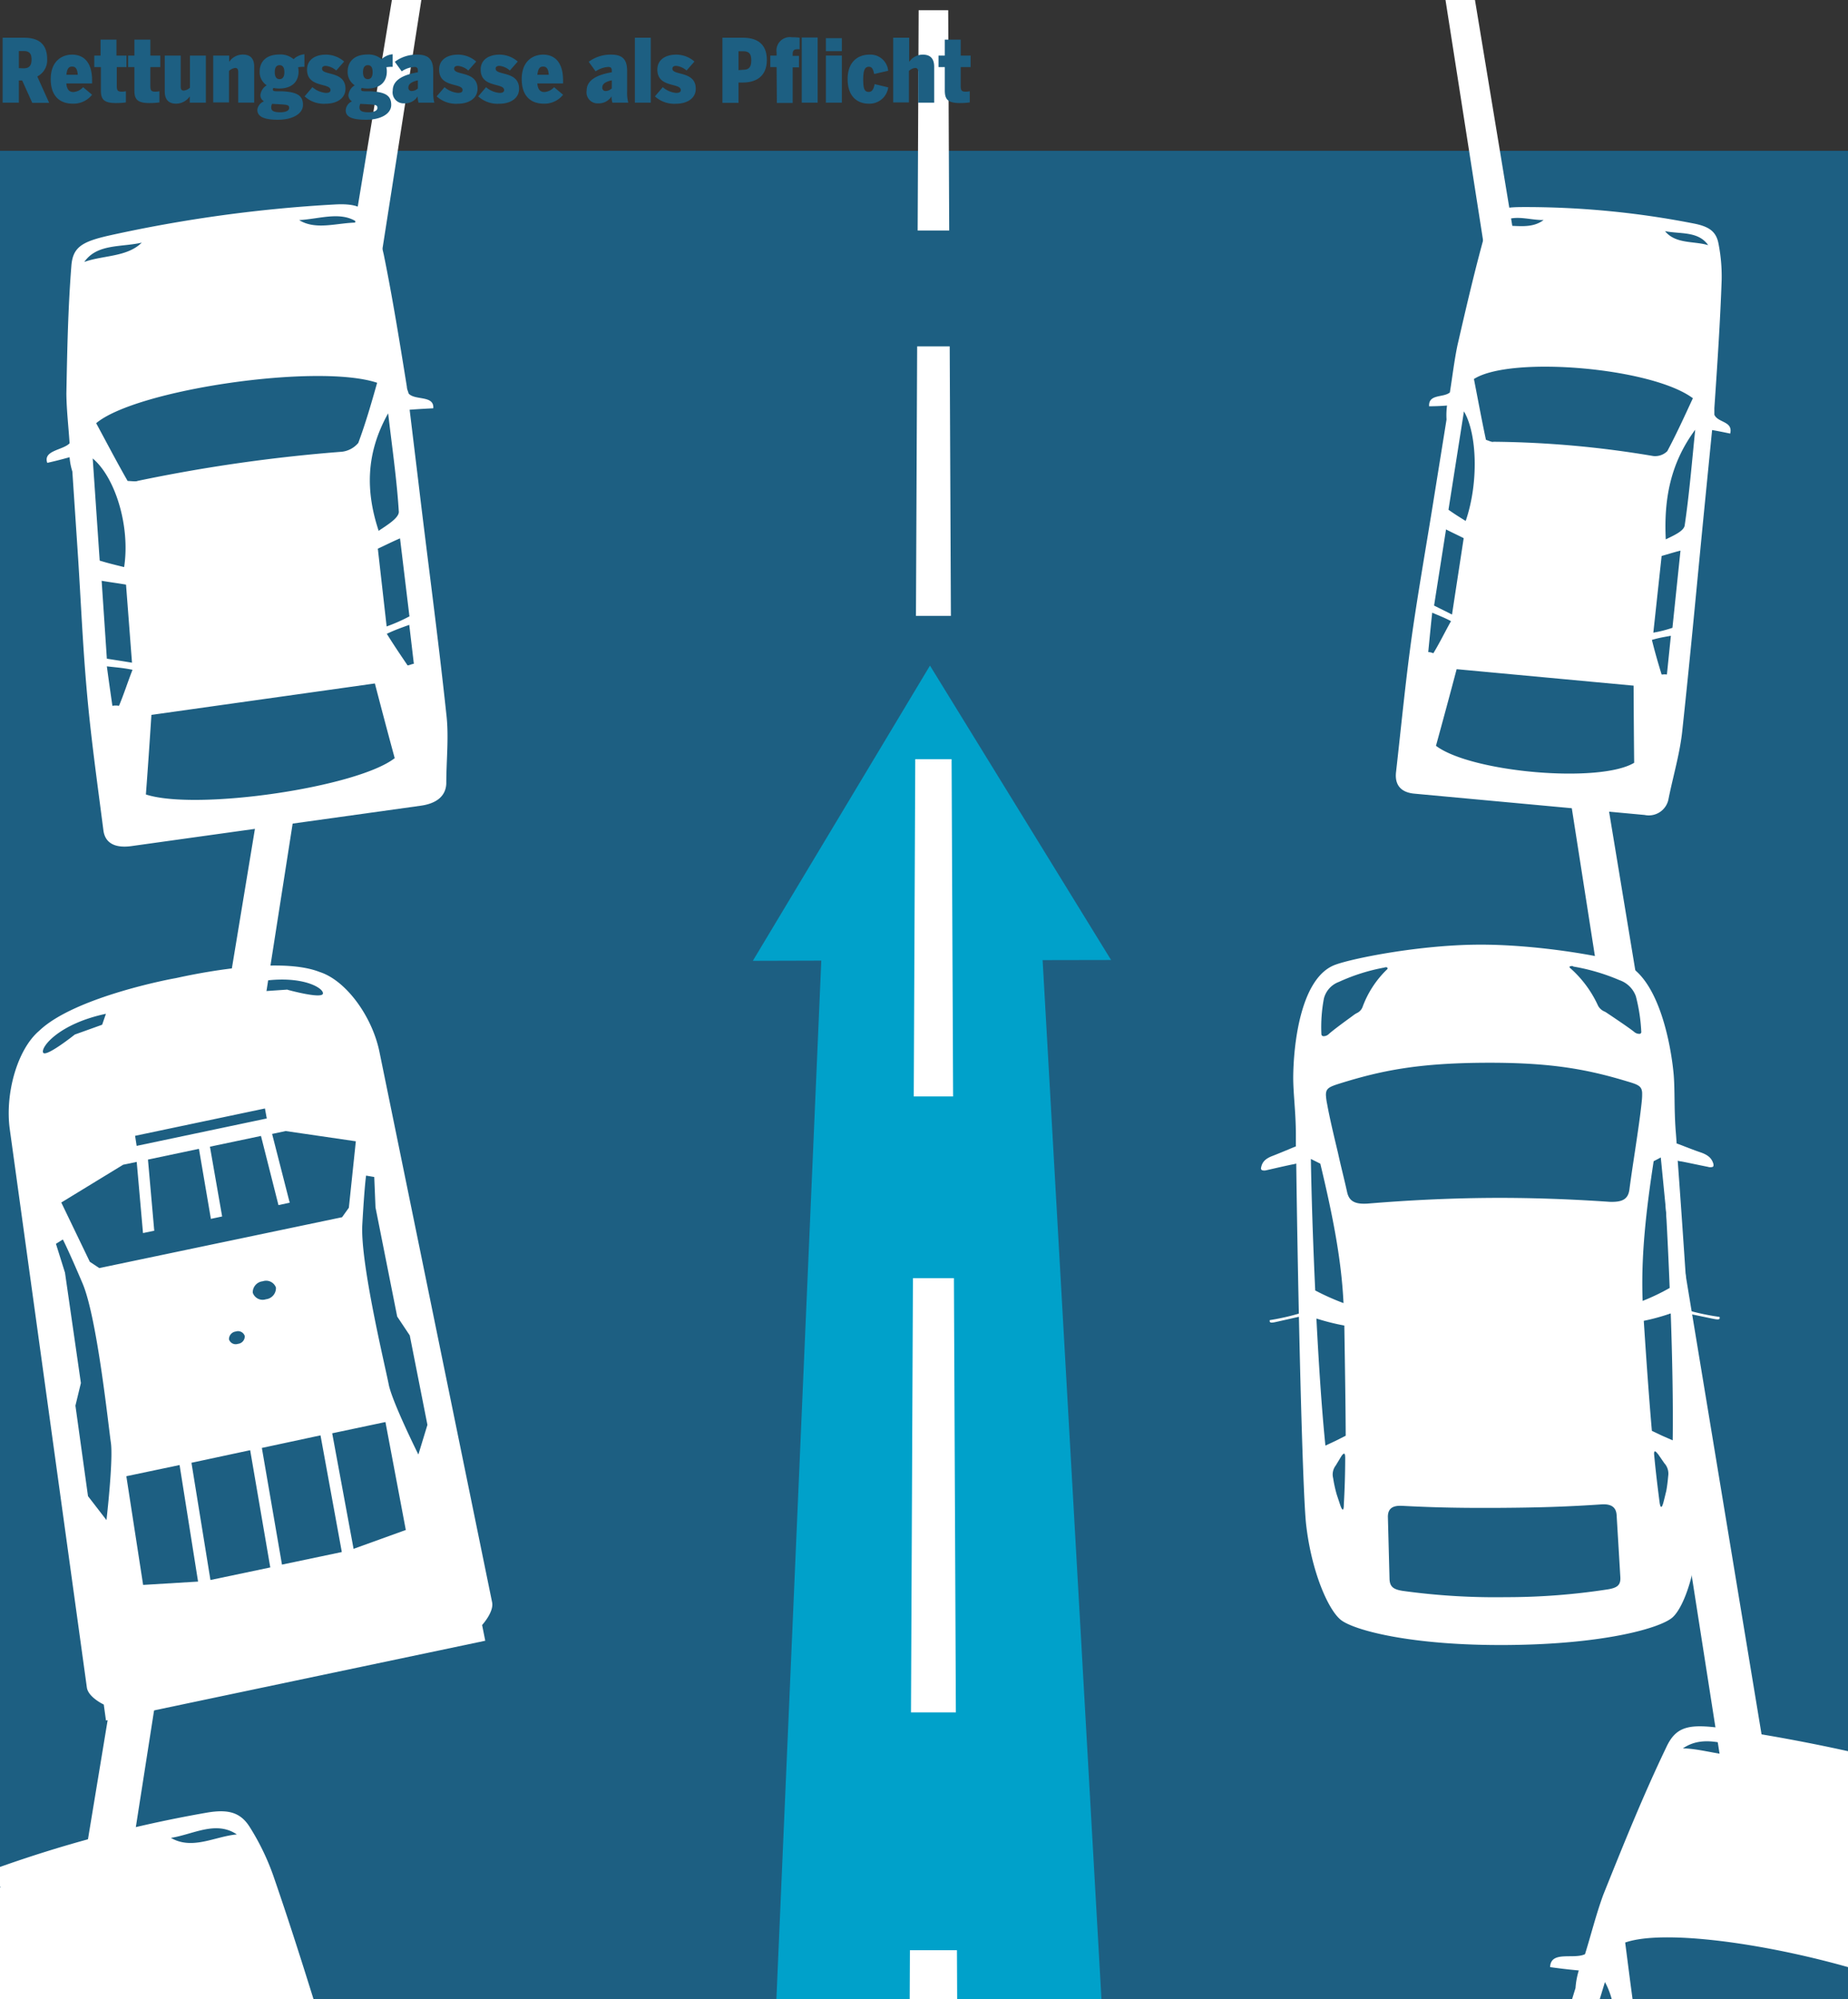 <svg id="Ebene_1" data-name="Ebene 1" xmlns="http://www.w3.org/2000/svg" xmlns:xlink="http://www.w3.org/1999/xlink" viewBox="0 0 294 318"><rect x="0" y="0" width="294" height="318" fill="#333333" stroke="none"/><defs><style>.cls-1{fill:none;}.cls-2{clip-path:url(#clip-path);}.cls-3{fill:#1d5f82;}.cls-4{fill:#fff;}.cls-5{fill:#00a1ca;}</style><clipPath id="clip-path"><rect class="cls-1" width="294" height="318"/></clipPath></defs><title>rettungsgasse</title><g class="cls-2"><rect class="cls-3" y="23.99" width="294" height="294.01"/><polygon class="cls-4" points="4.13 402.5 -4.17 402.5 69.48 -43.17 73.78 -43.17 4.13 402.5"/><polygon class="cls-4" points="301.17 402.5 292.87 402.5 223.22 -43.17 227.52 -43.17 301.17 402.5"/><path class="cls-4" d="M-5.34,348.12c-1.51.71-2.57,1.16-3.8,1.65-1.22-2.71,2.36-3,3.33-4.71-.78-3.68-1.67-7.14-2.28-10.81-1.34-9.43-2.63-18.56-3.47-27.78-.41-4.15,1.05-5.49,5.87-7.37A202,202,0,0,1,33,288.33c3.39-.56,5.3,0,6.76,2.35a38.4,38.4,0,0,1,3.68,7.58c3.16,9.11,6.1,18.63,9.06,28.21.15.54.49,1.16.57,1.43,1.42,1.48,4.67-.16,5,2.8-1.29.22-2.43.39-4.19.74l4.42,16.07c4.52,16.46,9.37,33.43,14,51.08,1.41,5.12,1.81,10.57,2.73,15.94.4,2.8-.91,4.72-3.81,5.54L19.74,434.58c-2.9.81-4.92-.17-5.71-3-2.88-11.05-5.83-21.67-8.27-32.37-2.22-9.73-4.08-19.38-6.07-28.8l-4-19.17A17.22,17.22,0,0,1-5.34,348.12Zm52.43-22c-11.36-3.23-42.86,5.92-48.82,14,2.53,4,5.12,8.27,7.64,12.12,1.16,0,1.51,0,1.8-.21a231.09,231.09,0,0,1,35.64-10.18A4,4,0,0,0,46,339.68C46.51,335.28,46.8,330.69,47.09,326.14Zm17.58,83.5q-3.24-8.16-6.53-16.61L18.6,404.16c.68,6.22,1.32,12.36,1.9,18.24C30.32,425.25,59,417,64.67,409.64Zm-14.48-77c-2.57,9.38-1,17.75,2.74,26.1,1.34-1.45,3.12-3.17,2.94-4.49C54.29,347.15,52.22,340.13,50.19,332.64ZM8.27,371.46c-.35-9.31-4.85-19.81-9.48-23.49l4.83,22.51C5.06,370.84,6.31,371.1,8.27,371.46Zm4.84,21.32L9.29,375.33c-1.58-.17-3-.25-4.54-.42l3.74,17.41C10.09,392.51,11.5,392.59,13.11,392.78Zm48.65-15.45L57.08,360c-1.46,1-2.59,2-3.61,2.71L58.06,380A26.11,26.11,0,0,0,61.76,377.33Zm-3.43,4.32c1.7,2.41,3.33,4.54,5,6.67.33-.09.62-.34,1.12-.48l-2.34-8.68C60.72,380,59.65,380.64,58.33,381.65ZM8.68,394c.88,3.28,1.63,6,2.42,8.83a3,3,0,0,1,1.19-.18c.46-2.72.73-5.54,1.15-8.39C11.83,394.1,10.62,394.12,8.68,394ZM-9.41,305.33c3.11-1.81,7.41-1.82,9.52-5.21C-3.4,301.51-7.78,301.14-9.41,305.33Zm47.09-13.52c-3.34-2.25-6.94,0-10.49.55C30.6,294.34,34.21,292.12,37.68,291.81Z"/><polygon class="cls-5" points="176.76 152.71 147.95 105.88 119.77 152.84 130.66 152.81 118.63 431.09 181.63 430.94 165.87 152.73 176.76 152.71"/><polygon class="cls-3" points="199.54 168.68 179.44 174.87 186.11 260.22 199.58 262.25 231.48 262.76 237.73 248.59 234.77 174.87 212.8 168.68 199.54 168.68"/><rect class="cls-1" y="24" width="294" height="294"/><polygon class="cls-4" points="152.65 402.5 144.35 402.5 144.76 310.23 152.24 310.23 152.65 402.5"/><polygon class="cls-4" points="152.07 272.4 144.93 272.4 145.24 203.32 151.76 203.32 152.07 272.4"/><polygon class="cls-4" points="151.63 174.42 145.37 174.42 145.61 120.77 151.39 120.77 151.63 174.42"/><polygon class="cls-4" points="151.28 97.98 145.72 97.98 145.91 55.1 151.09 55.1 151.28 97.98"/><polygon class="cls-4" points="151.01 36.67 145.99 36.67 146.15 1.62 150.85 1.62 151.01 36.67"/><rect class="cls-3" x="9.66" y="170.01" width="57.69" height="90.97" transform="translate(-38.71 10.66) rotate(-10.52)"/><rect class="cls-3" x="16.4" y="47.83" width="49.37" height="80.59" transform="translate(-11.51 6.35) rotate(-7.75)"/><rect class="cls-3" x="273.4" y="301.83" width="49.37" height="80.59" transform="translate(-43.42 43.33) rotate(-7.75)"/><polygon class="cls-3" points="269.76 240.55 236.72 243.8 248 152 261.49 156.38 269.76 240.55"/><rect class="cls-3" x="238.62" y="52.41" width="19.59" height="72.24" transform="translate(-9.67 34.32) rotate(-7.75)"/><path class="cls-4" d="M76.7,258.5s1.91-2.08,1.59-3.62L60.36,167.29c-1.16-5.63-5.32-11.35-9.53-12.68-7.08-2.78-22.81,1-22.93,1s-16,2.91-21.67,8.37c-3.48,2.95-5.46,10-4.67,15.68l12.26,88.78c.22,1.56,2.69,2.71,2.69,2.71l.35,2.54L47,267.35h0L77.2,261ZM6.85,167.42c-.35-.9,2.6-4.59,10-6.15l-.6,1.74-4.35,1.56S7.2,168.32,6.85,167.42Zm38.9-10-4.56.31-1.13-1.37c7.39-1.56,11.35.68,11.32,1.66S45.75,157.45,45.75,157.45ZM30.46,232.69l9.34-2L43,249.34l-9.52,2Zm11.2-2.36,9.33-2,3.39,18.56-9.52,2ZM52.85,228l8.47-1.79,3.24,17.17-8.31,3Zm6.69-40.77.2,4.84,3.45,17.36,2,3L68,226.66l-1.44,4.72s-4.19-8.41-4.72-11.16-4.54-19.3-4.2-25.4.6-7.81.6-7.81ZM37.86,213.77a1.12,1.12,0,0,1-1.43-.71,1.23,1.23,0,0,1,1.09-1.25,1.12,1.12,0,0,1,1.42.72A1.2,1.2,0,0,1,37.86,213.77Zm4.45-7.09a1.66,1.66,0,0,1-2.1-1.05,1.77,1.77,0,0,1,1.59-1.81,1.66,1.66,0,0,1,2.1,1A1.79,1.79,0,0,1,42.31,206.68Zm-20.57-24.4-.25-1.6,20.66-4.35.29,1.59Zm-2.15,3,2.16-.45,1,11.32,1.79-.37-1-11.32,8.11-1.71,1.9,11.14,1.79-.38L33.4,182.41l8.12-1.71,2.78,11,1.79-.38-2.8-10.94,2.16-.46,11.16,1.63L55.5,192.12l-1.08,1.51-19.09,4-.44.09-19.09,4-1.51-1-4.54-9.43ZM14,238,12,223.6l.87-3.59-2.53-17.56L8.9,197.86l1.1-.69s.83,1.56,3.14,7,4.1,22.58,4.5,25.33-.7,12.31-.7,12.31Zm6.1-3.17,8.47-1.78,2.94,18.54-8.74.53Z"/><path class="cls-4" d="M11.07,72.73c-1.42.4-2.41.64-3.55.9-.7-2,2.48-2,3.55-3.11-.17-2.68-.48-5.22-.51-7.89.13-6.87.26-13.55.79-20.29.22-3.05,1.69-3.91,6.22-4.92a222.58,222.58,0,0,1,35.78-4.9c3.08-.15,4.68.38,5.6,2.23a23,23,0,0,1,2.11,5.78c1.39,6.84,2.53,13.91,3.67,21,0,.39.25.86.27,1.06,1,1.16,4.1.23,3.93,2.36-1.16.06-2.17.11-3.76.23L66.59,76.9C68,88.81,69.66,101,71,113.53c.44,3.62,0,7.38,0,11.12-.08,1.94-1.48,3.16-4.07,3.52l-46,6.42c-2.59.36-4.18-.44-4.47-2.44-1-7.75-2.06-15.25-2.7-22.8-.6-6.92-.9-13.78-1.33-20.53L11.51,75A9.82,9.82,0,0,1,11.07,72.73ZM60,60.89c-9.44-3.15-38.34,1.08-44.7,6.43,1.66,3.07,3.33,6.27,5,9.18,1,.06,1.31.12,1.59,0a254.45,254.45,0,0,1,32.51-4.64A4,4,0,0,0,57,70.46C58.15,67.37,59.09,64.12,60,60.89Zm2.79,59.7q-1.58-5.82-3.15-11.87l-35.55,5c-.28,4.33-.57,8.59-.88,12.66C31.23,129,56.86,125.26,62.81,120.59ZM61.75,65.75c-3.63,6.49-3.54,12.53-1.51,18.69,1.37-.93,3.17-2,3.21-3C63.14,76.35,62.39,71.24,61.75,65.75Zm-42,24.45c1-6.58-1.47-14.33-5-17.27l1.11,16.25C17,89.53,18.06,89.8,19.71,90.2ZM21,105.42,20.05,93c-1.34-.23-2.53-.38-3.88-.61L17,104.78C18.38,105,19.59,105.18,21,105.42Zm44.14-7.35L63.64,85.64c-1.42.61-2.54,1.19-3.53,1.64l1.4,12.37A26.38,26.38,0,0,0,65.09,98.07Zm-3.59,2.77c1.11,1.79,2.19,3.38,3.29,5,.29,0,.58-.19,1-.25l-.73-6.19C63.8,99.87,62.78,100.23,61.5,100.84ZM17,106c.31,2.33.59,4.25.88,6.28a3.09,3.09,0,0,1,1.05,0c.78-1.85,1.39-3.79,2.15-5.73C19.67,106.25,18.61,106.18,17,106ZM13.41,41.67c3-1.08,6.8-.76,9.14-3.07C19.25,39.35,15.44,38.75,13.41,41.67Zm43.51-6.26c-2.61-1.9-6.11-.56-9.33-.4C50.31,36.71,53.82,35.37,56.92,35.41Z"/><path class="cls-4" d="M251.17,313.45c-1.84-.17-3.11-.33-4.56-.53.08-2.67,3.77-1.19,5.55-2.06,1-3.21,1.76-6.32,2.91-9.46,3.21-8,6.33-15.76,10-23.41,1.6-3.48,3.72-3.83,9.47-3a280.31,280.31,0,0,1,44.08,10.2c3.66,1.2,5.31,2.53,5.56,5.11A28.77,28.77,0,0,1,324,298c-1.42,8.62-3.24,17.41-5.05,26.22-.12.48-.1,1.12-.16,1.36.67,1.81,4.7,2.1,3.55,4.52-1.38-.44-2.59-.85-4.5-1.41l-3.56,14.36c-3.62,14.59-7.15,29.58-11.13,44.86-1.1,4.43-3.33,8.63-5,13-.95,2.24-3.14,3-6.33,2.31l-56.73-13c-3.19-.73-4.7-2.38-4.14-4.86,2.32-9.5,4.38-18.76,7-27.9,2.39-8.36,5.1-16.53,7.59-24.63l5.11-16.59A12.51,12.51,0,0,1,251.17,313.45Zm62.59,7.94c-9.65-7.89-45.38-15.81-55.21-12.38.57,4.34,1.11,8.82,1.76,13,1.17.53,1.49.73,1.88.69a318.37,318.37,0,0,1,40.13,9.05,5,5,0,0,0,3.69-.45C308.68,328.14,311.23,324.75,313.76,321.39Zm-23.34,71.15q.76-7.52,1.6-15.31l-43.82-10c-2.27,4.94-4.51,9.8-6.68,14.43C249.73,388.26,281.38,395.35,290.42,392.54Zm23.19-64.68c-7.14,6-9.72,13.09-10.09,21.2,2-.47,4.61-.94,5.07-2C310.52,340.89,311.92,334.56,313.61,327.86Zm-60.12,9.89c4.09-7.26,4.67-17.43,1.84-22.45l-5.94,19.52C250.63,335.77,251.74,336.55,253.49,337.75Zm-5.32,18.38,4.49-15c-1.47-.87-2.8-1.57-4.27-2.44l-4.54,14.91C245.34,354.52,246.68,355.24,248.17,356.13Zm55,11.06L307,352c-1.93.09-3.5.27-4.86.36l-3.87,15.1A33.75,33.75,0,0,0,303.13,367.19Zm-5.44,1.64c.5,2.59,1.06,4.94,1.63,7.29.37.08.77,0,1.32.16l1.91-7.57C300.81,368.72,299.47,368.69,297.69,368.83ZM243.24,355c-.68,2.87-1.2,5.24-1.76,7.74a4.35,4.35,0,0,1,1.24.43c1.73-1.83,3.31-3.82,5.07-5.76C246.3,356.52,245.1,356,243.24,355Zm24.5-76.88c4,.08,8.31,2.14,12.08.48C275.62,278,271.42,275.61,267.74,278.12Zm53.74,12.06c-2.21-3.39-6.91-3.39-10.75-4.62C313.15,288.75,317.86,288.75,321.48,290.18Z"/><path class="cls-4" d="M230.21,64.51c-1.15.09-1.94.11-2.85.12-.12-2,2.26-1.33,3.3-2.2.41-2.55.69-5,1.21-7.51,1.47-6.39,2.9-12.57,4.64-18.7.76-2.77,2-3.26,5.59-3.28a138.67,138.67,0,0,1,27.54,2.65c2.32.48,3.41,1.29,3.76,3.18a27,27,0,0,1,.5,5.78c-.23,6.63-.69,13.47-1.16,20.36,0,.38,0,.87,0,1.06.55,1.3,3,1,2.52,3-.89-.18-1.66-.35-2.88-.56l-1.13,11.42c-1.16,11.69-2.25,23.79-3.6,36.28-.36,3.63-1.45,7.24-2.19,10.91a3.19,3.19,0,0,1-3.82,2.62L225,126.25c-2.06-.19-3.12-1.32-2.91-3.36.88-7.81,1.6-15.36,2.68-22.84,1-6.8,2.17-13.46,3.22-20l2.14-13.32A11.42,11.42,0,0,1,230.21,64.51Zm39.11-1.16c-6.5-4.88-29-6.79-34.83-3.06.63,3.23,1.25,6.58,1.91,9.67.76.27,1,.39,1.21.31A159.69,159.69,0,0,1,263,72.54a2.74,2.74,0,0,0,2.25-.77C266.69,69.08,268,66.2,269.32,63.35Zm-9.34,58q-.06-6-.09-12.28l-28.15-2.62c-1.1,4.16-2.21,8.26-3.29,12.19C234.06,122.87,254.49,124.66,260,121.33Zm9.72-53c-4,5.39-5,11.15-4.69,17.45,1.22-.6,2.79-1.27,3-2.16C268.75,78.62,269.16,73.61,269.7,68.29ZM233.18,82.87C235.26,76.8,235,69,232.9,65.44l-2.46,15.65C231.28,81.68,232,82.15,233.18,82.87ZM231,97.76l1.86-12.15c-1-.51-1.84-.89-2.81-1.39l-1.9,12.11C229.15,96.84,230,97.24,231,97.76Zm35.07,2.1,1.28-12.27c-1.19.3-2.16.62-3,.85l-1.32,12.2A19.07,19.07,0,0,0,266.09,99.86Zm-3.27,1.93c.5,2,1,3.73,1.55,5.51.23,0,.48-.06.84,0l.63-6.16C264.76,101.33,263.92,101.46,262.82,101.79Zm-34.95-4.32c-.25,2.32-.43,4.23-.63,6.26a2.09,2.09,0,0,1,.81.19c1-1.64,1.84-3.38,2.81-5.11C229.88,98.29,229.09,98,227.87,97.47ZM238.17,36c2.44-.4,5.21.66,7.4-1C243,35.05,240.25,33.73,238.17,36ZM271.76,39c-1.59-2.27-4.45-1.74-6.87-2.23C266.59,38.85,269.45,38.31,271.76,39Z"/><line class="cls-4" x1="269.15" y1="253.15" x2="269.42" y2="253.22"/><line class="cls-4" x1="271.09" y1="258.37" x2="271.3" y2="258.51"/><polygon class="cls-4" points="241.07 286 241.06 286 241.05 286 241.07 286"/><polygon class="cls-4" points="209.1 208.44 209.26 208.28 209.8 208.54 209.65 208.69 209.1 208.44"/><line class="cls-4" x1="263.19" y1="251.09" x2="263.43" y2="250.99"/><polygon class="cls-4" points="265.63 208.13 266.15 207.87 266.32 208.01 265.79 208.28 265.63 208.13"/><path class="cls-4" d="M208.53,206.81c.42.66-.46,1.55-.86,1.83A35.71,35.71,0,0,1,202,210a.07.07,0,0,1,0,.06c-.06.37.27.37.71.29s3.6-.82,4.14-.92.87-.21,1.05-.45a2.26,2.26,0,0,1,1.4-.64,2.52,2.52,0,0,1,1.34.22c.19.08.41.1.43-.08a2.26,2.26,0,0,0-.54-1.73A4.4,4.4,0,0,0,208.53,206.81Z"/><path class="cls-4" d="M266.72,206.39c-.34.66.62,1.54,1,1.81a38.53,38.53,0,0,0,5.85,1.29v.06c.11.36-.22.37-.68.3s-3.65-.77-4.23-.86a1.76,1.76,0,0,1-1.09-.44,2.54,2.54,0,0,0-2.74-.38c-.21.09-.42.11-.44-.07a2,2,0,0,1,.4-1.74A4.07,4.07,0,0,1,266.72,206.39Z"/><path class="cls-4" d="M212.48,153.45c-5.63,2-6.72,12.93-6.74,18,0,2.47.4,5.36.42,8.81,0,.69,0,1.4,0,2.11-.23.08-.66.26-1.18.48-.77.32-1.72.71-2.46,1-1.37.5-1.75,1.13-1.9,1.93h0s0,0,0,0a.33.33,0,0,0,.16.37,1.33,1.33,0,0,0,.72,0l1.31-.3c1-.23,2.49-.56,2.83-.62a3.53,3.53,0,0,0,.58-.14c.27,21.12,1,52.59,1.58,57.49.86,7.46,3.5,13.49,5.51,15.1s11.1,4.13,26.58,4,24.32-2.73,26.19-4.39,4-7.71,4.2-15.17c.15-4.91-1.82-36.38-3.37-57.48a3.38,3.38,0,0,0,.59.12c.38.06,1.88.38,3,.61l1.23.25a1.2,1.2,0,0,0,.74,0,.24.24,0,0,0,.13-.26.36.36,0,0,0,0-.1v-.06h0c-.22-.79-.66-1.42-2.09-1.9-.73-.24-1.67-.61-2.43-.9-.59-.23-1.07-.42-1.34-.5-.05-.72-.1-1.42-.16-2.11-.25-3.45-.11-6.35-.31-8.82-.45-5.06-2.51-15.94-8.28-17.88-3-1-13.64-2.88-22.88-2.82S215.38,152.4,212.48,153.45Zm-3.24,51.83c-.38-8.08-.61-15.74-.69-20.92l1.5.75c1.86,7.77,3.35,15,3.69,22.18A39,39,0,0,1,209.24,205.28Zm48.54,45.59c.08,1.28-.48,1.7-1.94,1.95a105.59,105.59,0,0,1-16.3,1.25,107.43,107.43,0,0,1-16.37-1c-1.48-.23-2.07-.64-2.11-1.92l-.26-9.86c0-1.32.75-1.82,2.24-1.75,5.44.29,10,.36,15.89.32s10.46-.18,15.87-.55c1.48-.09,2.31.4,2.39,1.71C257.42,244.82,257.63,248.33,257.78,250.87Zm6-19.56,1,1.45a2.45,2.45,0,0,1,.62,2c-.08.87-.17,1.67-.32,2.46-.07.23-.22.93-.45,1.79s-.45,1-.6,0c-.3-2.31-.61-4.81-.87-7.6C263.1,230.75,263.32,230.7,263.76,231.31Zm-49.77.44c0,2.8-.09,5.3-.22,7.61,0,1.06-.26,1-.59,0s-.52-1.55-.58-1.77a20.56,20.56,0,0,1-.53-2.46,2.34,2.34,0,0,1,.41-2l.89-1.47C213.78,231.07,214,231.11,214,231.75Zm-4.56-22a36.09,36.09,0,0,0,4.42,1.11c.11,7,.2,12.71.22,17.53l-1.67.84-1.56.73C210.26,224.08,209.8,216.87,209.43,209.75Zm56.68,19.38-1.69-.74-1.64-.78c-.42-4.8-.83-10.47-1.29-17.5a33.67,33.67,0,0,0,4.29-1.18C266.05,216.05,266.19,223.25,266.11,229.13Zm-.48-24.26a33.78,33.78,0,0,1-4.32,2.07c-.28-7.18.56-14.42,1.75-22.22l1.47-.77C264.86,189.13,265.32,196.79,265.63,204.87ZM258.8,172c1.8.53,2.38.75,2.45,1.82a10,10,0,0,1-.06,1.36c-.22,2.17-.61,4.8-1.07,7.87-.3,2-.61,4-.9,6.2-.21,1.5-1.09,2-3.14,1.93-6.68-.46-13.17-.67-19.28-.62s-12.59.35-19.19.9c-2.07.14-3-.39-3.31-1.88-.47-2.13-1-4.15-1.42-6.1-.74-3.09-1.37-5.75-1.76-7.93a9.16,9.16,0,0,1-.18-1.38c0-1.06.54-1.29,2.29-1.84,6.44-2,12.2-3.19,22.64-3.27S252.19,170,258.8,172Zm-8.52-18.25a32.26,32.26,0,0,1,7.37,2.17,4.23,4.23,0,0,1,2.6,2.56,27.38,27.38,0,0,1,.86,5.62.3.3,0,0,1-.24.36,1.26,1.26,0,0,1-.9-.32c-.63-.52-2.5-1.78-3.61-2.53l-.81-.54a1.8,1.8,0,0,0-.31-.17,2.1,2.1,0,0,1-1-.91,17.84,17.84,0,0,0-4.32-5.89c-.26-.2-.27-.31-.14-.38A.89.89,0,0,1,250.28,153.7Zm-29.6.19a.11.11,0,0,1,.08.1c0,.07-.06.15-.21.28a15.91,15.91,0,0,0-3.8,5.92,1.77,1.77,0,0,1-.94.94l-.3.18-.7.52c-1,.72-2.84,2.08-3.42,2.62a1.19,1.19,0,0,1-.88.33.34.34,0,0,1-.29-.36,24.33,24.33,0,0,1,.4-5.63A3.82,3.82,0,0,1,213,156.2a30.38,30.38,0,0,1,7.21-2.28A.74.74,0,0,1,220.68,153.89Z"/><rect class="cls-1" width="294" height="318"/><path class="cls-3" d="M.42,6H3.8c2.27,0,3.7.92,3.7,3.42a2.87,2.87,0,0,1-1.57,2.74l1.89,4.2H5.13L3.53,12.8H3v3.53H.42Zm3.31,4.87c.87,0,1.29-.38,1.29-1.4S4.6,8.12,3.73,8.12H3v2.72Z"/><path class="cls-3" d="M8.07,12.59c0-2.94,1.85-3.9,3.4-3.9,1.71,0,3.18,1.05,3.18,4.11v.47h-4.1c.09,1,.49,1.37,1.13,1.37a2.26,2.26,0,0,0,1.54-.77l1.43,1.2a3.76,3.76,0,0,1-3.08,1.42C9.68,16.49,8.07,15.45,8.07,12.59Zm4.3-.7c-.07-1-.38-1.3-.9-1.3s-.8.31-.91,1.3Z"/><path class="cls-3" d="M16.05,14.37v-3.7H15V8.84h1V6.3h2.53V8.84h1.59v1.83H18.58v3c0,.77.19.91.83.91a3,3,0,0,0,.62-.07v1.78a10.51,10.51,0,0,1-1.5.1C16.47,16.42,16.05,15.75,16.05,14.37Z"/><path class="cls-3" d="M21.38,14.37v-3.7h-1V8.84h1V6.3h2.54V8.84H25.5v1.83H23.92v3c0,.77.18.91.82.91a2.86,2.86,0,0,0,.62-.07v1.78a10.51,10.51,0,0,1-1.5.1C21.8,16.42,21.38,15.75,21.38,14.37Z"/><path class="cls-3" d="M26.21,14.55V8.84h2.54v4.93c0,.42.12.64.47.64a1.59,1.59,0,0,0,1-.47V8.84h2.53v7.49H30.19v-1A2.65,2.65,0,0,1,28,16.49C27,16.49,26.21,16,26.21,14.55Z"/><path class="cls-3" d="M33.92,8.84h2.54v1a2.6,2.6,0,0,1,2.17-1.16c1,0,1.81.44,1.81,1.93v5.71H37.9V11.46c0-.42-.14-.65-.47-.65a1.69,1.69,0,0,0-1,.48v5H33.92Z"/><path class="cls-3" d="M48.43,8.63v2a6.21,6.21,0,0,0-1,.06,3.73,3.73,0,0,1,.07.68c0,1.66-1.09,2.71-3.07,2.71a4.42,4.42,0,0,1-.92-.09.38.38,0,0,0-.1.24c0,.24.16.27.6.29l.87,0c2.5.12,3.32.75,3.32,2.17s-1.66,2.36-4,2.36-3.26-.58-3.26-1.58A1.65,1.65,0,0,1,42,16.12a1.11,1.11,0,0,1-.57-1,2.06,2.06,0,0,1,1-1.55,2.51,2.51,0,0,1-1.12-2.19c0-1.64,1.13-2.71,3.12-2.71a3.19,3.19,0,0,1,2.27.74A3,3,0,0,1,48.43,8.63Zm-5.28,8.46c0,.57.44.77,1.46.77.81,0,1.39-.24,1.39-.67s-.12-.53-1.49-.6l-1.06-.06h-.17A1.27,1.27,0,0,0,43.15,17.09Zm2.09-5.62c0-.71-.24-1.1-.76-1.1s-.77.4-.77,1.1.24,1.12.77,1.12S45.24,12.17,45.24,11.47Z"/><path class="cls-3" d="M48.46,15.33l1.24-1.46a3.8,3.8,0,0,0,2.15.91c.42,0,.73-.1.73-.45,0-1.2-3.73-.31-3.73-3.25,0-1.68,1.43-2.39,3-2.39a4.42,4.42,0,0,1,2.9,1.1l-1.26,1.43a2.9,2.9,0,0,0-1.66-.74c-.35,0-.6.12-.6.45,0,1.13,3.73.3,3.73,3.19,0,1.61-1.5,2.38-3.13,2.38A4.53,4.53,0,0,1,48.46,15.33Z"/><path class="cls-3" d="M62.47,8.63v2a6.21,6.21,0,0,0-1,.06,3,3,0,0,1,.07.68c0,1.66-1.09,2.71-3.06,2.71a4.45,4.45,0,0,1-.93-.09.38.38,0,0,0-.1.24c0,.24.16.27.61.29l.86,0c2.5.12,3.32.75,3.32,2.17s-1.66,2.36-4,2.36S55,18.55,55,17.55A1.66,1.66,0,0,1,56,16.12a1.13,1.13,0,0,1-.57-1,2.08,2.08,0,0,1,1-1.55,2.51,2.51,0,0,1-1.12-2.19c0-1.64,1.14-2.71,3.13-2.71a3.23,3.23,0,0,1,2.27.74A3,3,0,0,1,62.47,8.63Zm-5.28,8.46c0,.57.44.77,1.46.77.81,0,1.39-.24,1.39-.67s-.12-.53-1.49-.6l-1.06-.06h-.17A1.27,1.27,0,0,0,57.19,17.09Zm2.09-5.62c0-.71-.24-1.1-.76-1.1s-.77.4-.77,1.1.24,1.12.77,1.12S59.28,12.17,59.28,11.47Z"/><path class="cls-3" d="M62.48,14.41c0-1.7,1.71-2.53,4-2.91v-.22c0-.42-.1-.63-.57-.63a4,4,0,0,0-2,.7l-1.1-1.52a5.75,5.75,0,0,1,3.59-1.14c1.78,0,2.52.77,2.52,2.59v3.23a6.24,6.24,0,0,0,.18,1.82H66.59a3,3,0,0,1-.14-1,2.39,2.39,0,0,1-2.12,1.11A1.75,1.75,0,0,1,62.48,14.41Zm4-.32V12.78c-1,.23-1.51.58-1.51,1.14a.5.5,0,0,0,.53.56A1.42,1.42,0,0,0,66.45,14.09Z"/><path class="cls-3" d="M69.47,15.33l1.25-1.46a3.77,3.77,0,0,0,2.14.91c.42,0,.73-.1.73-.45,0-1.2-3.73-.31-3.73-3.25,0-1.68,1.43-2.39,3-2.39a4.38,4.38,0,0,1,2.9,1.1l-1.26,1.43a2.85,2.85,0,0,0-1.65-.74c-.35,0-.6.12-.6.45,0,1.13,3.72.3,3.72,3.19,0,1.61-1.5,2.38-3.12,2.38A4.56,4.56,0,0,1,69.47,15.33Z"/><path class="cls-3" d="M76.08,15.33l1.25-1.46a3.74,3.74,0,0,0,2.14.91c.42,0,.73-.1.73-.45,0-1.2-3.73-.31-3.73-3.25,0-1.68,1.43-2.39,3-2.39a4.42,4.42,0,0,1,2.9,1.1l-1.26,1.43a2.85,2.85,0,0,0-1.65-.74c-.35,0-.61.12-.61.45,0,1.13,3.73.3,3.73,3.19,0,1.61-1.5,2.38-3.12,2.38A4.56,4.56,0,0,1,76.08,15.33Z"/><path class="cls-3" d="M83,12.59c0-2.94,1.85-3.9,3.4-3.9,1.71,0,3.18,1.05,3.18,4.11v.47h-4.1c.09,1,.49,1.37,1.13,1.37a2.26,2.26,0,0,0,1.54-.77l1.43,1.2a3.76,3.76,0,0,1-3.08,1.42C84.62,16.49,83,15.45,83,12.59Zm4.3-.7c-.07-1-.38-1.3-.9-1.3s-.8.31-.91,1.3Z"/><path class="cls-3" d="M93.33,14.41c0-1.7,1.71-2.53,4-2.91v-.22c0-.42-.1-.63-.57-.63a4,4,0,0,0-2,.7l-1.1-1.52a5.77,5.77,0,0,1,3.59-1.14c1.78,0,2.52.77,2.52,2.59v3.23a6.24,6.24,0,0,0,.18,1.82H97.43a3.33,3.33,0,0,1-.14-1,2.38,2.38,0,0,1-2.11,1.11A1.75,1.75,0,0,1,93.33,14.41Zm4-.32V12.78c-1.05.23-1.51.58-1.51,1.14a.5.5,0,0,0,.53.56A1.42,1.42,0,0,0,97.29,14.09Z"/><path class="cls-3" d="M101,6h2.53V16.33H101Z"/><path class="cls-3" d="M104.19,15.33l1.25-1.46a3.77,3.77,0,0,0,2.14.91c.42,0,.73-.1.73-.45,0-1.2-3.73-.31-3.73-3.25,0-1.68,1.43-2.39,3-2.39a4.4,4.4,0,0,1,2.9,1.1l-1.26,1.43a2.85,2.85,0,0,0-1.65-.74c-.35,0-.6.12-.6.45,0,1.13,3.72.3,3.72,3.19,0,1.61-1.5,2.38-3.12,2.38A4.56,4.56,0,0,1,104.19,15.33Z"/><path class="cls-3" d="M114.93,6h3.25c1.93,0,3.82.71,3.82,3.54s-2,3.59-3.84,3.59h-.67v3.23h-2.56Zm3.3,5.1c1,0,1.29-.51,1.29-1.5s-.31-1.45-1.3-1.45h-.73v3Z"/><path class="cls-3" d="M123.55,10.67h-1V8.84h1V8.36A2.13,2.13,0,0,1,126,5.93a8.21,8.21,0,0,1,1.21.07V7.84a2.44,2.44,0,0,0-.44,0c-.43,0-.66.21-.66.73v.32h1v1.83h-1v5.66h-2.52Zm4-4.7h2.53V16.33h-2.53Z"/><path class="cls-3" d="M131.39,6.07h2.54V8.14h-2.54Zm0,2.77h2.54v7.49h-2.54Z"/><path class="cls-3" d="M134.85,12.59c0-2.92,1.81-3.9,3.45-3.9a2.83,2.83,0,0,1,3,2.57l-2.23.51c-.17-.86-.4-1.15-.85-1.15-.63,0-.89.57-.89,2s.17,2,.87,2c.4,0,.77-.23.94-1.24l2.17.52a3,3,0,0,1-3.13,2.59C136.53,16.49,134.85,15.48,134.85,12.59Z"/><path class="cls-3" d="M142.1,6h2.54V9.85a2.6,2.6,0,0,1,2.17-1.16c1,0,1.81.44,1.81,1.93v5.71h-2.54V11.46c0-.42-.14-.65-.48-.65a1.69,1.69,0,0,0-1,.48v5H142.1Z"/><path class="cls-3" d="M150.31,14.37v-3.7h-1V8.84h1V6.3h2.53V8.84h1.58v1.83h-1.58v3c0,.77.18.91.83.91a2.76,2.76,0,0,0,.61-.07v1.78a10.22,10.22,0,0,1-1.49.1C150.73,16.42,150.31,15.75,150.31,14.37Z"/></g></svg>
